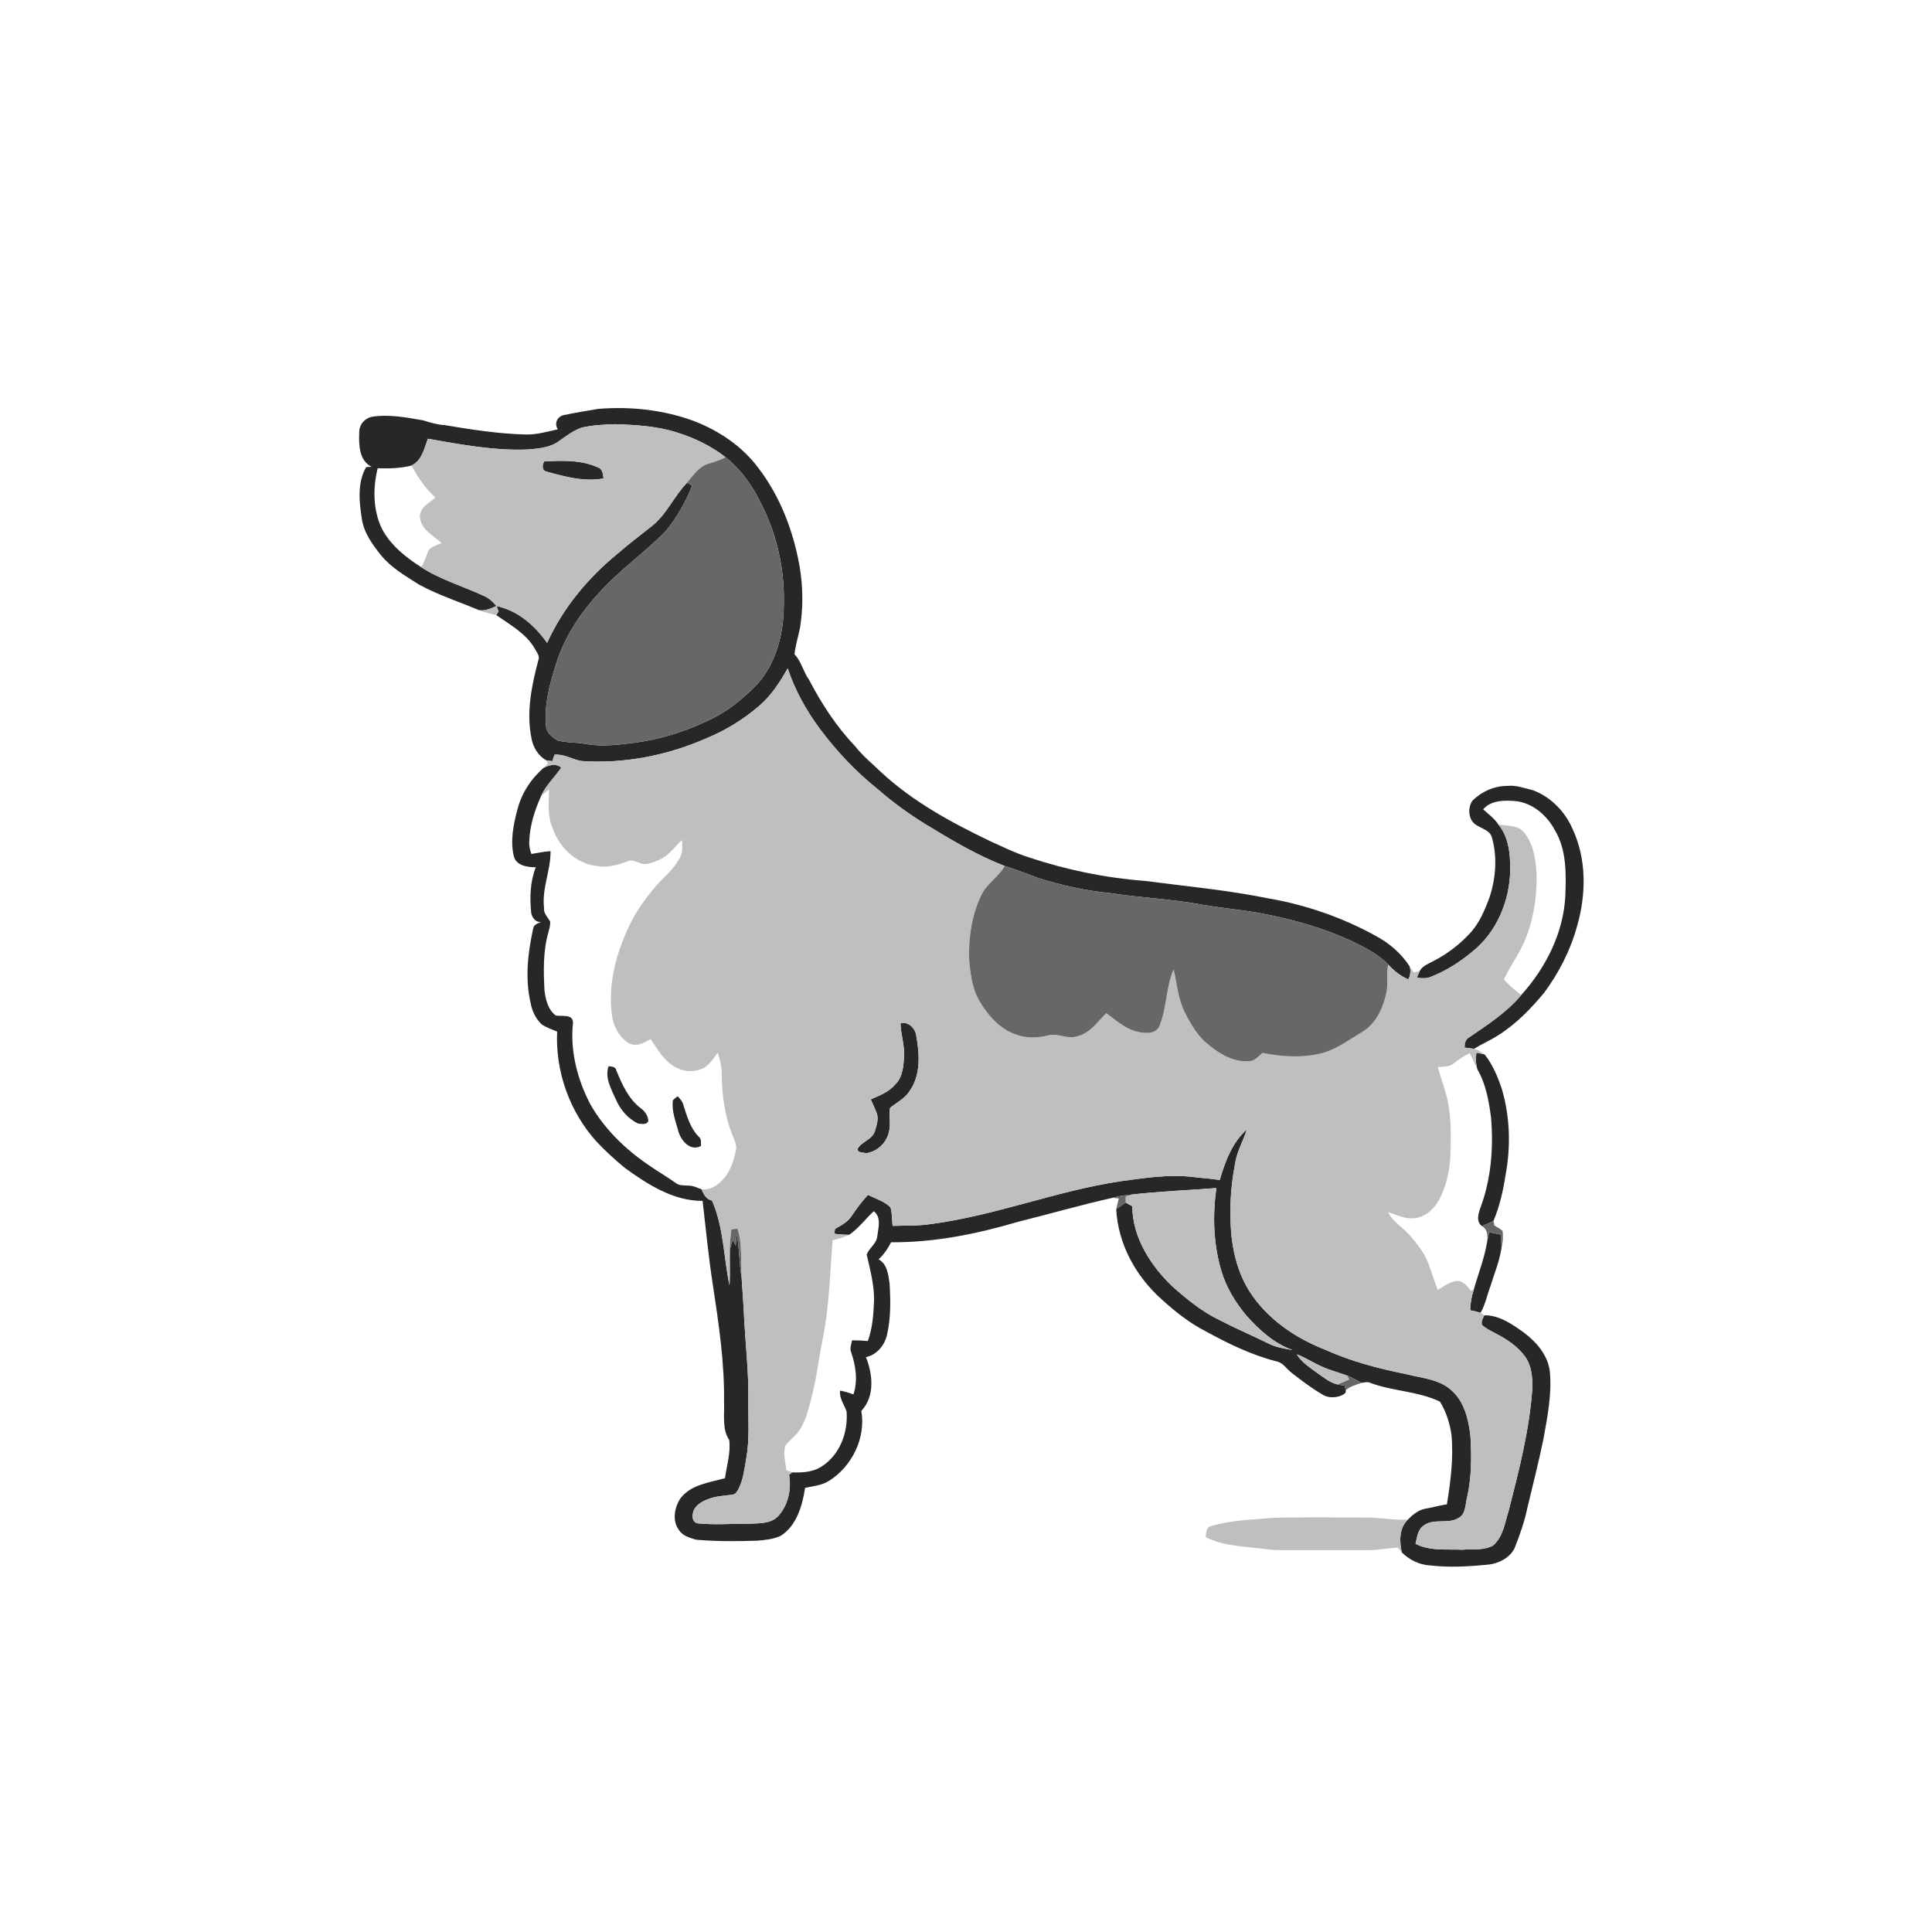 <ns0:svg xmlns:ns0="http://www.w3.org/2000/svg" width="1024pt" height="1024pt" viewBox="0 0 1024 1024" version="1.1">
<ns0:g id="#ffffffff">
<ns0:path fill="#ffffff" opacity="0" d=" M 0.00 0.00 L 1024.00 0.00 L 1024.00 1024.00 L 0.00 1024.00 L 0.00 0.00 M 298.74 220.02 C 295.26 220.80 293.66 224.59 295.69 227.54 C 290.18 228.74 284.69 230.38 279.00 230.30 C 264.54 229.98 250.17 227.75 235.92 225.35 C 231.92 225.11 228.10 224.03 224.32 222.80 C 215.49 221.28 206.44 219.50 197.47 220.84 C 193.45 221.55 190.38 224.90 190.41 229.05 C 190.17 235.50 190.20 244.12 196.95 247.39 C 196.23 247.43 194.79 247.52 194.07 247.57 C 189.31 255.81 190.37 265.92 191.78 274.94 C 192.84 282.32 197.30 288.49 201.84 294.16 C 207.27 300.88 214.89 305.26 222.08 309.83 C 232.23 315.39 243.31 318.91 253.94 323.42 C 256.88 324.55 259.93 325.37 263.01 326.00 C 270.35 331.14 278.70 335.67 283.37 343.64 C 284.18 345.31 285.67 346.92 285.61 348.85 C 281.92 362.68 278.74 377.32 281.75 391.60 C 282.62 396.24 285.33 400.56 289.45 402.96 C 289.75 403.56 290.05 404.16 290.36 404.77 C 289.62 405.50 288.89 406.23 288.16 406.97 C 281.42 412.76 276.32 420.63 274.17 429.31 C 272.11 437.22 270.37 445.70 272.33 453.80 C 273.56 458.83 279.62 459.70 284.00 459.66 C 280.94 467.33 280.76 475.66 281.53 483.78 C 281.99 486.36 283.89 488.95 286.79 488.67 C 285.08 489.39 282.78 490.05 282.58 492.25 C 279.75 505.08 278.23 518.56 281.21 531.51 C 281.95 535.78 283.93 539.90 287.07 542.92 C 289.57 544.66 292.52 545.58 295.30 546.77 C 294.30 567.90 301.92 589.24 316.06 604.95 C 320.72 609.94 325.79 614.54 331.04 618.91 C 343.17 627.73 356.85 636.56 372.40 636.50 C 374.11 651.33 375.52 666.21 377.82 680.97 C 380.94 701.51 384.04 722.17 383.76 743.01 C 384.09 749.77 382.55 757.29 386.52 763.30 C 387.32 770.10 385.21 776.80 384.23 783.48 C 376.07 785.77 366.52 786.78 360.86 793.88 C 357.44 798.73 356.11 806.07 359.93 811.08 C 361.93 814.09 365.68 815.11 368.96 816.07 C 379.74 817.03 390.60 816.96 401.41 816.59 C 405.64 816.22 410.05 815.83 413.92 813.96 C 422.33 808.45 425.26 797.98 426.72 788.59 C 430.91 787.68 435.37 787.32 439.12 785.07 C 451.46 777.47 459.06 762.18 456.51 747.80 C 463.76 740.23 462.64 728.32 458.95 719.31 C 464.75 718.11 468.89 713.03 470.15 707.43 C 472.21 698.53 472.04 689.29 471.49 680.23 C 470.83 675.62 470.26 669.93 465.66 667.49 C 468.45 664.92 470.59 661.78 472.29 658.43 C 495.13 658.59 517.68 654.05 539.50 647.61 C 556.28 643.46 572.87 638.59 589.76 634.85 C 590.56 634.94 592.17 635.11 592.97 635.20 C 592.51 637.08 592.06 638.95 591.63 640.84 C 592.52 659.22 601.95 676.37 615.51 688.50 C 622.71 695.10 630.48 701.24 639.21 705.70 C 651.03 712.15 663.22 718.15 676.33 721.49 C 679.95 722.09 681.77 725.43 684.46 727.51 C 689.73 731.62 695.04 735.70 700.83 739.07 C 703.64 740.92 707.43 740.96 710.53 739.81 C 711.67 739.33 713.82 738.47 713.22 736.89 C 715.60 734.73 718.74 733.99 721.68 732.93 C 723.17 732.74 724.74 732.23 726.20 732.91 C 738.17 737.46 751.56 737.28 763.17 742.89 C 766.48 748.16 768.40 754.30 769.31 760.44 C 770.44 772.80 768.87 785.18 766.88 797.36 C 763.00 797.83 759.27 799.08 755.41 799.64 C 751.73 800.36 748.73 802.82 746.18 805.44 C 738.42 805.83 730.75 804.14 722.99 804.35 C 707.00 804.24 691.00 804.10 675.01 804.46 C 663.90 805.51 652.53 805.60 641.78 808.90 C 639.18 809.57 639.40 812.63 639.02 814.72 C 649.14 819.84 660.70 819.59 671.67 821.17 C 676.75 821.81 681.88 821.57 687.00 821.59 C 699.67 821.61 712.35 821.58 725.02 821.61 C 730.34 821.68 735.56 820.46 740.88 820.29 C 741.57 821.12 742.27 821.95 742.98 822.80 C 746.95 826.72 752.31 829.43 757.95 829.70 C 768.26 830.93 778.69 830.26 789.00 829.27 C 794.48 828.58 800.05 825.79 802.68 820.74 C 805.54 813.64 808.06 806.37 809.62 798.87 C 812.48 786.71 815.65 774.62 818.11 762.38 C 820.22 750.72 822.56 738.86 821.45 726.95 C 820.28 716.83 812.30 709.16 804.20 703.83 C 799.00 700.31 793.20 697.00 786.71 697.14 C 786.07 696.65 785.41 696.20 784.73 695.80 C 787.27 691.45 788.17 686.43 789.95 681.76 C 792.03 674.92 794.88 668.25 795.86 661.11 C 796.63 658.30 796.76 655.34 796.40 652.46 C 795.17 651.20 793.54 650.45 792.06 649.57 C 791.94 648.95 791.70 647.70 791.58 647.07 C 794.82 639.43 796.69 631.18 797.94 622.97 C 800.81 607.81 800.37 591.96 795.99 577.13 C 793.81 570.66 791.16 564.28 786.89 558.89 C 785.21 557.56 783.36 556.36 781.26 555.89 C 785.32 553.36 789.75 551.48 793.79 548.90 C 803.29 542.98 811.19 534.88 818.31 526.33 C 826.27 515.65 832.42 503.55 835.94 490.69 C 840.72 474.04 840.97 455.45 833.57 439.52 C 829.59 430.23 822.00 422.39 812.48 418.84 C 808.02 417.82 803.63 415.99 798.98 416.55 C 791.98 416.51 785.27 419.54 780.36 424.44 C 778.33 427.51 778.17 431.73 780.06 434.92 C 782.66 439.20 789.73 438.88 790.87 444.31 C 793.63 454.51 792.79 465.48 789.52 475.46 C 786.97 482.39 784.06 489.46 778.89 494.89 C 773.36 500.81 766.81 505.79 759.59 509.47 C 757.04 510.86 753.98 511.88 752.52 514.60 C 751.45 514.87 750.39 515.15 749.34 515.44 C 748.60 514.37 747.88 513.30 747.16 512.23 C 742.83 505.46 736.60 500.13 729.61 496.27 C 711.76 486.38 692.21 479.58 672.11 476.13 C 650.49 471.74 628.52 469.74 606.68 466.88 C 585.90 465.31 565.32 461.07 545.55 454.50 C 538.28 452.22 531.44 448.83 524.52 445.70 C 503.99 435.83 483.64 424.77 466.87 409.14 C 462.28 404.71 457.28 400.69 453.35 395.63 C 443.35 385.20 435.44 372.98 428.76 360.22 C 425.73 355.99 424.77 350.58 421.11 346.80 C 421.56 342.10 423.05 337.60 423.98 332.99 C 425.76 322.16 425.63 311.05 423.82 300.24 C 420.51 281.55 413.57 263.21 401.97 248.06 C 393.40 236.51 381.05 228.27 367.75 223.13 C 351.59 217.19 334.11 215.32 317.00 216.73 C 310.91 217.81 304.78 218.72 298.74 220.02 Z" />
<ns0:path fill="#ffffff" opacity="0" d=" M 200.18 248.19 C 206.17 248.39 212.26 248.24 218.10 246.75 C 221.47 253.02 225.48 258.94 230.81 263.72 C 227.55 266.53 222.39 268.96 222.59 273.96 C 222.94 280.64 229.70 283.80 234.07 287.80 C 231.79 288.89 229.12 289.53 227.33 291.40 C 225.87 294.42 225.13 297.78 223.22 300.60 C 215.11 295.43 207.20 289.14 202.57 280.53 C 197.64 270.56 197.56 258.82 200.18 248.19 Z" />
<ns0:path fill="#ffffff" opacity="0" d=" M 286.81 421.86 C 288.17 420.67 289.59 419.54 291.00 418.40 C 290.88 425.28 290.04 432.46 292.91 438.95 C 296.42 449.37 305.77 458.15 317.00 459.07 C 322.34 459.93 327.59 458.39 332.53 456.52 C 336.04 454.89 339.20 458.53 342.74 457.90 C 345.39 457.49 347.93 456.49 350.31 455.28 C 354.91 452.99 357.81 448.57 361.51 445.19 C 361.55 448.08 362.00 451.15 360.72 453.87 C 357.82 460.21 352.14 464.52 347.63 469.63 C 342.21 476.09 337.15 482.94 333.57 490.61 C 326.59 505.12 322.23 521.47 324.29 537.64 C 324.90 543.66 328.05 549.59 333.22 552.87 C 337.13 555.08 341.44 552.81 344.84 550.73 C 348.06 555.26 350.70 560.41 355.24 563.81 C 359.52 567.33 365.48 568.73 370.79 566.90 C 375.34 565.73 377.82 561.44 380.40 557.90 C 381.43 561.20 382.43 564.56 382.49 568.05 C 382.59 579.98 384.03 592.17 388.87 603.17 C 389.74 605.31 390.61 607.63 389.99 609.96 C 389.00 614.51 387.60 619.11 384.94 622.99 C 381.93 627.15 377.30 630.96 371.84 630.37 C 369.62 629.53 367.41 628.43 364.98 628.41 C 362.61 628.19 359.97 628.58 358.02 626.92 C 353.34 623.56 348.34 620.71 343.63 617.41 C 331.25 609.00 320.27 598.25 312.82 585.19 C 305.98 571.96 302.07 556.92 303.71 541.98 C 303.55 537.19 297.71 538.91 294.56 538.23 C 290.48 535.25 289.19 529.76 288.59 524.99 C 288.06 514.62 287.78 503.99 290.72 493.92 C 291.19 492.11 291.77 490.26 291.57 488.38 C 290.25 486.05 287.96 484.04 288.34 481.10 C 287.17 470.85 291.91 461.26 291.81 451.11 C 288.38 451.40 285.00 452.01 281.63 452.63 C 280.92 450.49 280.35 448.27 280.52 446.00 C 280.76 437.60 283.41 429.47 286.81 421.86 M 322.58 565.08 C 320.45 571.11 323.87 577.10 326.31 582.48 C 328.63 588.02 332.81 592.97 338.29 595.53 C 340.08 595.70 343.03 596.32 343.63 593.98 C 343.40 591.26 341.77 588.94 339.60 587.39 C 333.06 582.41 329.67 574.64 326.63 567.26 C 326.28 565.26 324.12 565.37 322.58 565.08 M 356.69 583.06 C 355.79 588.73 358.17 594.33 359.58 599.75 C 361.06 604.68 365.93 610.43 371.55 607.37 C 371.41 605.74 371.92 603.74 370.44 602.58 C 365.92 598.04 364.13 591.74 362.25 585.81 C 361.78 583.88 360.50 582.36 359.12 581.02 C 358.51 581.53 357.29 582.55 356.69 583.06 Z" />
<ns0:path fill="#ffffff" opacity="0" d=" M 786.11 428.99 C 790.22 424.11 797.17 424.15 803.00 424.55 C 812.18 425.47 819.80 431.97 824.04 439.90 C 830.37 450.32 830.08 463.00 829.66 474.76 C 828.69 494.47 819.33 512.91 806.28 527.39 C 802.94 524.94 799.86 522.16 797.05 519.12 C 799.28 514.45 802.04 510.08 804.65 505.63 C 811.67 493.36 814.49 479.05 814.43 465.02 C 814.23 456.76 813.11 447.86 807.81 441.19 C 804.53 437.19 798.80 437.80 794.19 437.02 C 792.06 433.80 788.93 431.52 786.11 428.99 Z" />
<ns0:path fill="#ffffff" opacity="0" d=" M 770.62 563.57 C 773.22 561.52 775.93 559.60 778.97 558.24 C 780.41 561.04 781.73 563.89 783.04 566.77 C 787.56 574.53 789.11 583.50 790.28 592.29 C 791.64 608.26 790.36 624.65 784.79 639.77 C 783.63 643.01 782.16 647.30 785.42 649.85 C 788.86 651.78 788.55 655.77 788.04 659.17 C 786.58 667.47 783.44 675.32 781.17 683.41 C 780.65 683.64 780.13 683.89 779.63 684.14 C 777.64 681.77 775.51 678.70 772.01 678.92 C 768.25 679.36 765.18 681.83 762.03 683.70 C 760.23 679.17 758.87 674.49 757.19 669.93 C 755.14 664.42 751.51 659.70 747.73 655.27 C 743.96 650.72 738.32 647.89 735.67 642.41 C 740.19 643.92 744.73 646.20 749.63 645.68 C 755.44 645.15 760.13 640.76 762.82 635.82 C 766.81 628.22 768.62 619.60 768.77 611.04 C 768.96 602.21 769.26 593.27 767.51 584.56 C 766.31 578.07 763.80 571.94 762.05 565.61 C 764.94 565.26 768.25 565.61 770.62 563.57 Z" />
<ns0:path fill="#ffffff" opacity="0" d=" M 450.12 654.47 C 455.10 650.99 458.70 646.05 463.13 641.98 C 467.23 645.11 465.55 650.80 464.98 655.14 C 464.71 659.22 460.58 661.37 459.38 665.03 C 461.19 672.91 463.31 680.84 463.28 688.99 C 462.97 696.34 462.53 703.78 459.99 710.76 C 457.19 710.53 454.39 710.39 451.59 710.40 C 451.25 712.50 450.25 714.69 451.14 716.80 C 453.62 723.89 454.74 731.78 452.35 739.06 C 450.03 738.23 447.68 737.48 445.26 737.05 C 444.78 741.18 447.45 744.42 448.70 748.09 C 449.56 758.94 445.29 770.79 435.94 776.96 C 431.32 780.21 425.44 780.65 419.96 780.37 C 418.90 780.01 417.84 779.65 416.80 779.28 C 416.32 775.01 414.99 770.57 416.19 766.33 C 418.60 763.07 422.14 760.78 424.25 757.27 C 427.55 751.88 428.83 745.59 430.41 739.56 C 432.87 730.10 433.88 720.37 435.83 710.81 C 439.51 693.24 439.87 675.23 441.29 657.40 C 444.28 656.59 447.31 655.80 450.12 654.47 Z" />
</ns0:g>
<ns0:g id="#272727ff">
<ns0:path fill="#272727" opacity="1.00" d=" M 298.74 220.02 C 304.78 218.72 310.91 217.81 317.00 216.73 C 334.11 215.32 351.59 217.19 367.75 223.13 C 381.05 228.27 393.40 236.51 401.97 248.06 C 413.57 263.21 420.51 281.55 423.82 300.24 C 425.63 311.05 425.76 322.16 423.98 332.99 C 423.05 337.60 421.56 342.10 421.11 346.80 C 424.77 350.58 425.73 355.99 428.76 360.22 C 435.44 372.98 443.35 385.20 453.35 395.63 C 457.28 400.69 462.28 404.71 466.87 409.14 C 483.64 424.77 503.99 435.83 524.52 445.70 C 531.44 448.83 538.28 452.22 545.55 454.50 C 565.32 461.07 585.90 465.31 606.68 466.88 C 628.52 469.74 650.49 471.74 672.11 476.13 C 692.21 479.58 711.76 486.38 729.61 496.27 C 736.60 500.13 742.83 505.46 747.16 512.23 C 747.82 514.55 747.58 516.96 746.45 519.09 C 742.29 517.36 738.78 514.51 735.77 511.21 C 731.77 507.03 726.74 504.06 721.67 501.38 C 704.59 492.59 685.93 487.33 667.11 483.85 C 656.97 482.06 646.70 481.22 636.57 479.41 C 620.71 476.46 604.54 475.86 588.61 473.39 C 575.65 472.16 562.90 469.33 550.50 465.43 C 544.53 463.20 538.60 460.89 532.51 459.01 C 517.86 453.33 504.32 445.22 490.92 437.10 C 481.97 431.57 473.39 425.43 465.48 418.50 C 453.82 409.21 443.49 398.29 434.59 386.36 C 427.32 376.59 421.35 365.81 417.49 354.24 C 413.36 361.55 408.71 368.77 402.25 374.25 C 393.91 381.38 384.44 387.22 374.28 391.37 C 353.57 400.45 330.69 404.95 308.09 403.35 C 303.27 402.52 298.99 399.53 293.91 400.01 C 293.52 401.15 293.13 402.28 292.73 403.43 C 291.63 403.29 290.54 403.13 289.45 402.96 C 285.33 400.56 282.62 396.24 281.75 391.60 C 278.74 377.32 281.92 362.68 285.61 348.85 C 285.67 346.92 284.18 345.31 283.37 343.64 C 278.70 335.67 270.35 331.14 263.01 326.00 C 263.42 325.36 263.83 324.72 264.25 324.09 C 263.91 323.14 263.58 322.20 263.27 321.25 C 274.53 323.64 283.52 331.57 289.99 340.76 C 298.28 322.42 311.40 306.58 326.87 293.84 C 332.74 288.67 339.03 284.02 345.12 279.13 C 353.27 272.91 357.12 263.01 364.21 255.80 C 365.09 256.32 365.97 256.85 366.86 257.39 C 363.54 265.91 358.90 274.02 353.15 281.14 C 341.74 293.10 327.81 302.44 316.90 314.92 C 306.94 325.76 298.80 338.47 294.50 352.62 C 291.13 363.32 288.19 374.50 289.53 385.81 C 290.27 388.79 292.94 390.98 295.53 392.41 C 300.45 393.79 305.68 393.36 310.70 394.34 C 319.35 395.92 328.14 394.66 336.77 393.60 C 351.51 391.61 365.83 386.89 379.03 380.06 C 386.66 376.07 393.32 370.47 399.50 364.52 C 411.25 353.07 415.50 335.96 415.44 320.00 C 415.88 302.33 412.06 284.57 404.31 268.68 C 399.65 258.67 393.22 249.24 384.53 242.32 C 376.87 236.35 368.03 232.09 358.78 229.23 C 348.21 225.83 337.03 225.20 326.00 224.83 C 320.09 225.01 314.10 225.33 308.31 226.63 C 303.76 228.22 299.91 231.25 296.01 233.99 C 291.10 237.47 284.84 237.81 279.05 238.27 C 261.45 238.88 244.03 235.55 226.77 232.55 C 224.83 237.74 223.63 244.09 218.10 246.75 C 212.26 248.24 206.17 248.39 200.18 248.19 C 197.56 258.82 197.64 270.56 202.57 280.53 C 207.20 289.14 215.11 295.43 223.22 300.60 C 233.48 307.25 245.31 310.67 256.32 315.78 C 259.06 316.91 261.24 318.95 263.11 321.21 C 260.22 322.50 257.19 323.88 253.94 323.42 C 243.31 318.91 232.23 315.39 222.08 309.83 C 214.89 305.26 207.27 300.88 201.84 294.16 C 197.30 288.49 192.84 282.32 191.78 274.94 C 190.37 265.92 189.31 255.81 194.07 247.57 C 194.79 247.52 196.23 247.43 196.95 247.39 C 190.20 244.12 190.17 235.50 190.41 229.05 C 190.38 224.90 193.45 221.55 197.47 220.84 C 206.44 219.50 215.49 221.28 224.32 222.80 C 228.10 224.03 231.92 225.11 235.92 225.35 C 250.17 227.75 264.54 229.98 279.00 230.30 C 284.69 230.38 290.18 228.74 295.69 227.54 C 293.66 224.59 295.26 220.80 298.74 220.02 Z" />
<ns0:path fill="#272727" opacity="1.00" d=" M 288.45 244.57 C 298.04 244.07 308.26 243.67 317.16 247.85 C 319.56 248.70 319.52 251.48 319.89 253.57 C 309.77 255.50 299.47 252.66 289.74 249.98 C 287.04 249.37 287.31 246.44 288.45 244.57 Z" />
<ns0:path fill="#272727" opacity="1.00" d=" M 288.16 406.97 C 291.11 405.49 294.69 404.45 297.51 406.82 C 294.07 411.93 289.33 416.15 286.81 421.86 C 283.41 429.47 280.76 437.60 280.52 446.00 C 280.35 448.27 280.92 450.49 281.63 452.63 C 285.00 452.01 288.38 451.40 291.81 451.11 C 291.91 461.26 287.17 470.85 288.34 481.10 C 287.96 484.04 290.25 486.05 291.57 488.38 C 291.77 490.26 291.19 492.11 290.72 493.92 C 287.78 503.99 288.06 514.62 288.59 524.99 C 289.19 529.76 290.48 535.25 294.56 538.23 C 297.71 538.91 303.55 537.19 303.71 541.98 C 302.07 556.92 305.98 571.96 312.82 585.19 C 320.27 598.25 331.25 609.00 343.63 617.41 C 348.34 620.71 353.34 623.56 358.02 626.92 C 359.97 628.58 362.61 628.19 364.98 628.41 C 367.41 628.43 369.62 629.53 371.84 630.37 C 372.97 632.95 374.24 635.78 377.36 636.28 C 383.61 650.48 383.51 666.27 386.65 681.24 C 387.04 674.90 386.65 668.56 386.82 662.23 C 387.29 660.53 387.83 658.86 388.36 657.19 C 388.89 658.18 389.43 659.19 389.98 660.20 C 390.11 658.24 390.28 656.30 390.50 654.37 C 391.99 661.92 391.75 669.68 393.08 677.27 C 393.55 684.86 394.17 692.43 394.47 700.03 C 395.29 714.02 396.85 727.97 396.64 742.00 C 396.51 752.39 397.38 762.89 395.51 773.18 C 394.54 778.59 394.01 784.24 391.42 789.19 C 390.73 790.41 389.96 791.97 388.38 792.13 C 383.84 792.88 379.10 792.91 374.81 794.76 C 371.45 796.08 367.77 798.33 367.24 802.24 C 366.59 804.55 367.65 807.45 370.39 807.45 C 379.15 808.28 387.97 807.55 396.76 807.62 C 402.12 807.33 408.49 807.80 412.50 803.52 C 417.79 797.67 419.55 789.31 418.24 781.64 C 418.67 781.32 419.53 780.69 419.96 780.37 C 425.44 780.65 431.32 780.21 435.94 776.96 C 445.29 770.79 449.56 758.94 448.70 748.09 C 447.45 744.42 444.78 741.18 445.26 737.05 C 447.68 737.48 450.03 738.23 452.35 739.06 C 454.74 731.78 453.62 723.89 451.14 716.80 C 450.25 714.69 451.25 712.50 451.59 710.40 C 454.39 710.39 457.19 710.53 459.99 710.76 C 462.53 703.78 462.97 696.34 463.28 688.99 C 463.31 680.84 461.19 672.91 459.38 665.03 C 460.58 661.37 464.71 659.22 464.98 655.14 C 465.55 650.80 467.23 645.11 463.13 641.98 C 458.70 646.05 455.10 650.99 450.12 654.47 C 447.49 654.46 444.86 654.31 442.27 653.90 C 442.33 653.28 442.47 652.03 442.53 651.41 C 445.76 649.49 449.33 647.73 451.42 644.45 C 454.01 640.52 456.85 636.77 460.05 633.32 C 464.09 635.34 468.69 636.68 471.97 639.90 C 472.93 643.08 472.71 646.46 473.09 649.74 C 479.87 649.52 486.70 649.81 493.42 648.76 C 527.61 644.28 559.91 631.16 593.98 626.07 C 606.66 624.33 619.53 622.31 632.35 623.82 C 637.05 624.43 641.79 624.63 646.47 625.46 C 649.33 615.73 653.06 605.56 660.83 598.65 C 659.11 604.40 655.93 609.64 654.83 615.58 C 653.20 624.29 652.04 633.11 652.22 641.99 C 651.89 656.51 654.30 671.53 662.01 684.07 C 671.35 698.92 686.46 709.20 702.60 715.46 C 716.28 721.68 730.89 725.38 745.57 728.38 C 753.64 730.43 762.73 730.98 769.22 736.81 C 776.18 742.91 778.39 752.43 779.37 761.26 C 780.00 772.05 779.99 782.98 777.60 793.58 C 776.59 797.41 776.98 802.75 772.76 804.71 C 767.16 807.95 759.93 804.58 754.62 808.56 C 751.39 810.68 751.13 814.84 750.24 818.24 C 757.83 822.20 766.74 821.02 775.00 821.38 C 780.38 820.93 786.35 821.88 791.25 819.21 C 796.76 814.63 797.63 806.93 799.69 800.48 C 805.11 779.28 810.66 757.92 812.15 736.01 C 812.32 730.12 811.80 723.72 808.19 718.82 C 804.28 713.62 798.77 709.87 793.05 706.93 C 790.46 705.52 787.73 704.29 785.54 702.31 C 784.80 700.48 786.04 698.75 786.71 697.14 C 793.20 697.00 799.00 700.31 804.20 703.83 C 812.30 709.16 820.28 716.83 821.45 726.95 C 822.56 738.86 820.22 750.72 818.11 762.38 C 815.65 774.62 812.48 786.71 809.62 798.87 C 808.06 806.37 805.54 813.64 802.68 820.74 C 800.05 825.79 794.48 828.58 789.00 829.27 C 778.69 830.26 768.26 830.93 757.95 829.70 C 752.31 829.43 746.95 826.72 742.98 822.80 C 741.65 816.99 741.55 809.87 746.18 805.44 C 748.73 802.82 751.73 800.36 755.41 799.64 C 759.27 799.08 763.00 797.83 766.88 797.36 C 768.87 785.18 770.44 772.80 769.31 760.44 C 768.40 754.30 766.48 748.16 763.17 742.89 C 751.56 737.28 738.17 737.46 726.20 732.91 C 724.74 732.23 723.17 732.74 721.68 732.93 C 719.18 731.58 716.68 730.23 714.07 729.13 C 709.64 727.44 704.99 726.32 700.67 724.34 C 696.12 722.36 691.97 719.56 687.31 717.80 C 689.93 722.12 694.28 724.80 698.23 727.75 C 701.60 730.04 704.86 732.88 708.95 733.78 C 710.21 734.02 711.48 734.25 712.76 734.48 C 712.87 735.08 713.11 736.29 713.22 736.89 C 713.82 738.47 711.67 739.33 710.53 739.81 C 707.43 740.96 703.64 740.92 700.83 739.07 C 695.04 735.70 689.73 731.62 684.46 727.51 C 681.77 725.43 679.95 722.09 676.33 721.49 C 663.22 718.15 651.03 712.15 639.21 705.70 C 630.48 701.24 622.71 695.10 615.51 688.50 C 601.95 676.37 592.52 659.22 591.63 640.84 C 593.29 639.67 594.95 638.51 596.63 637.36 C 597.79 638.03 598.96 638.70 600.13 639.38 C 600.28 655.84 609.74 670.65 621.27 681.73 C 629.16 688.70 637.41 695.51 647.03 699.98 C 655.43 704.35 664.15 708.07 672.65 712.24 C 676.58 714.21 680.96 714.80 685.23 715.61 C 675.38 712.15 667.51 704.99 660.66 697.35 C 654.83 690.34 649.91 682.40 647.35 673.61 C 643.08 659.42 642.66 644.30 644.68 629.70 C 629.81 630.86 614.89 631.41 600.06 633.10 C 596.59 633.45 593.12 633.90 589.76 634.85 C 572.87 638.59 556.28 643.46 539.50 647.61 C 517.68 654.05 495.13 658.59 472.29 658.43 C 470.59 661.78 468.45 664.92 465.66 667.49 C 470.26 669.93 470.83 675.62 471.49 680.23 C 472.04 689.29 472.21 698.53 470.15 707.43 C 468.89 713.03 464.75 718.11 458.95 719.31 C 462.64 728.32 463.76 740.23 456.51 747.80 C 459.06 762.18 451.46 777.47 439.12 785.07 C 435.37 787.32 430.91 787.68 426.72 788.59 C 425.26 797.98 422.33 808.45 413.92 813.96 C 410.05 815.83 405.64 816.22 401.41 816.59 C 390.60 816.96 379.74 817.03 368.96 816.07 C 365.68 815.11 361.93 814.09 359.93 811.08 C 356.11 806.07 357.44 798.73 360.86 793.88 C 366.52 786.78 376.07 785.77 384.23 783.48 C 385.21 776.80 387.32 770.10 386.52 763.30 C 382.55 757.29 384.09 749.77 383.76 743.01 C 384.04 722.17 380.94 701.51 377.82 680.97 C 375.52 666.21 374.11 651.33 372.40 636.50 C 356.85 636.56 343.17 627.73 331.04 618.91 C 325.79 614.54 320.72 609.94 316.06 604.95 C 301.92 589.24 294.30 567.90 295.30 546.77 C 292.52 545.58 289.57 544.66 287.07 542.92 C 283.93 539.90 281.95 535.78 281.21 531.51 C 278.23 518.56 279.75 505.08 282.58 492.25 C 282.78 490.05 285.08 489.39 286.79 488.67 C 283.89 488.95 281.99 486.36 281.53 483.78 C 280.76 475.66 280.94 467.33 284.00 459.66 C 279.62 459.70 273.56 458.83 272.33 453.80 C 270.37 445.70 272.11 437.22 274.17 429.31 C 276.32 420.63 281.42 412.76 288.16 406.97 Z" />
<ns0:path fill="#272727" opacity="1.00" d=" M 780.36 424.44 C 785.27 419.54 791.98 416.51 798.98 416.55 C 803.63 415.99 808.02 417.82 812.48 418.84 C 822.00 422.39 829.59 430.23 833.57 439.52 C 840.97 455.45 840.72 474.04 835.94 490.69 C 832.42 503.55 826.27 515.65 818.31 526.33 C 811.19 534.88 803.29 542.98 793.79 548.90 C 789.75 551.48 785.32 553.36 781.26 555.89 C 779.59 555.63 777.91 555.44 776.25 555.24 C 776.27 553.09 776.64 550.85 778.75 549.76 C 788.50 543.09 798.66 536.58 806.28 527.39 C 819.33 512.91 828.69 494.47 829.66 474.76 C 830.08 463.00 830.37 450.32 824.04 439.90 C 819.80 431.97 812.18 425.47 803.00 424.55 C 797.17 424.15 790.22 424.11 786.11 428.99 C 788.93 431.52 792.06 433.80 794.19 437.02 C 799.69 443.68 800.51 452.72 800.45 461.02 C 800.25 477.37 793.32 494.06 780.39 504.38 C 773.86 509.85 766.58 514.49 758.65 517.64 C 756.23 518.73 753.54 518.56 750.98 518.21 C 751.46 516.99 751.96 515.78 752.52 514.60 C 753.98 511.88 757.04 510.86 759.59 509.47 C 766.81 505.79 773.36 500.81 778.89 494.89 C 784.06 489.46 786.97 482.39 789.52 475.46 C 792.79 465.48 793.63 454.51 790.87 444.31 C 789.73 438.88 782.66 439.20 780.06 434.92 C 778.17 431.73 778.33 427.51 780.36 424.44 Z" />
<ns0:path fill="#272727" opacity="1.00" d=" M 477.30 542.24 C 481.78 541.42 485.39 545.26 485.73 549.52 C 487.42 559.04 488.03 569.97 482.12 578.24 C 479.63 582.21 475.33 584.32 471.78 587.15 C 470.99 591.21 472.24 595.49 471.25 599.58 C 470.09 605.53 465.03 610.48 458.97 611.23 C 457.47 610.75 454.51 611.11 454.49 608.98 C 456.65 604.95 462.34 604.11 463.72 599.49 C 464.65 596.29 465.96 592.71 464.46 589.48 C 463.58 587.17 462.50 584.94 461.50 582.69 C 466.24 580.65 471.26 578.70 474.66 574.60 C 478.45 570.76 478.85 565.09 479.18 560.01 C 479.56 553.99 477.34 548.23 477.30 542.24 Z" />
<ns0:path fill="#272727" opacity="1.00" d=" M 782.54 557.90 C 783.98 558.22 785.43 558.55 786.89 558.89 C 791.16 564.28 793.81 570.66 795.99 577.13 C 800.37 591.96 800.81 607.81 797.94 622.97 C 796.69 631.18 794.82 639.43 791.58 647.07 C 789.60 648.15 787.51 649.01 785.42 649.85 C 782.16 647.30 783.63 643.01 784.79 639.77 C 790.36 624.65 791.64 608.26 790.28 592.29 C 789.11 583.50 787.56 574.53 783.04 566.77 C 782.17 563.89 782.08 560.85 782.54 557.90 Z" />
<ns0:path fill="#272727" opacity="1.00" d=" M 322.58 565.08 C 324.12 565.37 326.28 565.26 326.63 567.26 C 329.67 574.64 333.06 582.41 339.60 587.39 C 341.77 588.94 343.40 591.26 343.63 593.98 C 343.03 596.32 340.08 595.70 338.29 595.53 C 332.81 592.97 328.63 588.02 326.31 582.48 C 323.87 577.10 320.45 571.11 322.58 565.08 Z" />
<ns0:path fill="#272727" opacity="1.00" d=" M 356.69 583.06 C 357.29 582.55 358.51 581.53 359.12 581.02 C 360.50 582.36 361.78 583.88 362.25 585.81 C 364.13 591.74 365.92 598.04 370.44 602.58 C 371.92 603.74 371.41 605.74 371.55 607.37 C 365.93 610.43 361.06 604.68 359.58 599.75 C 358.17 594.33 355.79 588.73 356.69 583.06 Z" />
<ns0:path fill="#272727" opacity="1.00" d=" M 789.27 653.08 C 791.31 653.51 793.37 653.94 795.43 654.37 C 795.59 656.61 795.77 658.86 795.86 661.11 C 794.88 668.25 792.03 674.92 789.95 681.76 C 788.17 686.43 787.27 691.45 784.73 695.80 C 782.93 695.24 781.09 694.82 779.25 694.46 C 779.28 690.69 780.01 686.98 781.17 683.41 C 783.44 675.32 786.58 667.47 788.04 659.17 C 788.45 657.13 788.85 655.10 789.27 653.08 Z" />
</ns0:g>
<ns0:g id="#bfbfbfff">
<ns0:path fill="#bfbfbf" opacity="1.00" d=" M 308.31 226.63 C 314.10 225.33 320.09 225.01 326.00 224.83 C 337.03 225.20 348.21 225.83 358.78 229.23 C 368.03 232.09 376.87 236.35 384.53 242.32 C 381.54 244.12 378.11 244.85 374.85 245.96 C 370.13 247.69 367.28 252.09 364.21 255.80 C 357.12 263.01 353.27 272.91 345.12 279.13 C 339.03 284.02 332.74 288.67 326.87 293.84 C 311.40 306.58 298.28 322.42 289.99 340.76 C 283.52 331.57 274.53 323.64 263.27 321.25 C 263.58 322.20 263.91 323.14 264.25 324.09 C 263.83 324.72 263.42 325.36 263.01 326.00 C 259.93 325.37 256.88 324.55 253.94 323.42 C 257.19 323.88 260.22 322.50 263.11 321.21 C 261.24 318.95 259.06 316.91 256.32 315.78 C 245.31 310.67 233.48 307.25 223.22 300.60 C 225.13 297.78 225.87 294.42 227.33 291.40 C 229.12 289.53 231.79 288.89 234.07 287.80 C 229.70 283.80 222.94 280.64 222.59 273.96 C 222.39 268.96 227.55 266.53 230.81 263.72 C 225.48 258.94 221.47 253.02 218.10 246.75 C 223.63 244.09 224.83 237.74 226.77 232.55 C 244.03 235.55 261.45 238.88 279.05 238.27 C 284.84 237.81 291.10 237.47 296.01 233.99 C 299.91 231.25 303.76 228.22 308.31 226.63 M 288.45 244.57 C 287.31 246.44 287.04 249.37 289.74 249.98 C 299.47 252.66 309.77 255.50 319.89 253.57 C 319.52 251.48 319.56 248.70 317.16 247.85 C 308.26 243.67 298.04 244.07 288.45 244.57 Z" />
<ns0:path fill="#bfbfbf" opacity="1.00" d=" M 402.25 374.25 C 408.71 368.77 413.36 361.55 417.49 354.24 C 421.35 365.81 427.32 376.59 434.59 386.36 C 443.49 398.29 453.82 409.21 465.48 418.50 C 473.39 425.43 481.97 431.57 490.92 437.10 C 504.32 445.22 517.86 453.33 532.51 459.01 C 529.15 465.01 522.64 468.53 519.89 474.93 C 514.92 485.51 513.22 497.41 513.69 509.02 C 514.28 516.03 515.28 523.25 518.54 529.59 C 523.13 537.65 529.58 545.31 538.64 548.38 C 544.15 550.44 550.22 550.13 555.85 548.73 C 560.68 547.57 565.43 550.70 570.29 549.43 C 577.34 548.05 581.62 541.81 586.29 536.97 C 591.79 541.00 597.10 545.91 604.08 547.10 C 607.75 547.88 613.06 547.79 614.62 543.62 C 618.48 534.06 617.92 523.29 622.04 513.81 C 623.81 521.30 624.37 529.19 627.78 536.20 C 631.09 542.83 634.92 549.52 640.94 554.06 C 646.87 558.93 654.12 563.08 662.07 562.47 C 665.07 562.40 667.04 559.82 669.16 558.07 C 679.67 560.19 690.71 560.84 701.16 558.08 C 708.79 555.84 715.24 550.97 722.00 546.96 C 729.15 542.64 732.95 534.63 734.69 526.73 C 735.97 521.64 734.58 516.33 735.77 511.21 C 738.78 514.51 742.29 517.36 746.45 519.09 C 747.58 516.96 747.82 514.55 747.16 512.23 C 747.88 513.30 748.60 514.37 749.34 515.44 C 750.39 515.15 751.45 514.87 752.52 514.60 C 751.96 515.78 751.46 516.99 750.98 518.21 C 753.54 518.56 756.23 518.73 758.65 517.64 C 766.58 514.49 773.86 509.85 780.39 504.38 C 793.32 494.06 800.25 477.37 800.45 461.02 C 800.51 452.72 799.69 443.68 794.19 437.02 C 798.80 437.80 804.53 437.19 807.81 441.19 C 813.11 447.86 814.23 456.76 814.43 465.02 C 814.49 479.05 811.67 493.36 804.65 505.63 C 802.04 510.08 799.28 514.45 797.05 519.12 C 799.86 522.16 802.94 524.94 806.28 527.39 C 798.66 536.58 788.50 543.09 778.75 549.76 C 776.64 550.85 776.27 553.09 776.25 555.24 C 777.91 555.44 779.59 555.63 781.26 555.89 C 783.36 556.36 785.21 557.56 786.89 558.89 C 785.43 558.55 783.98 558.22 782.54 557.90 C 782.08 560.85 782.17 563.89 783.04 566.77 C 781.73 563.89 780.41 561.04 778.97 558.24 C 775.93 559.60 773.22 561.52 770.62 563.57 C 768.25 565.61 764.94 565.26 762.05 565.61 C 763.80 571.94 766.31 578.07 767.51 584.56 C 769.26 593.27 768.96 602.21 768.77 611.04 C 768.62 619.60 766.81 628.22 762.82 635.82 C 760.13 640.76 755.44 645.15 749.63 645.68 C 744.73 646.20 740.19 643.92 735.67 642.41 C 738.32 647.89 743.96 650.72 747.73 655.27 C 751.51 659.70 755.14 664.42 757.19 669.93 C 758.87 674.49 760.23 679.17 762.03 683.70 C 765.18 681.83 768.25 679.36 772.01 678.92 C 775.51 678.70 777.64 681.77 779.63 684.14 C 780.13 683.89 780.65 683.64 781.17 683.41 C 780.01 686.98 779.28 690.69 779.25 694.46 C 781.09 694.82 782.93 695.24 784.73 695.80 C 785.41 696.20 786.07 696.65 786.71 697.14 C 786.04 698.75 784.80 700.48 785.54 702.31 C 787.73 704.29 790.46 705.52 793.05 706.93 C 798.77 709.87 804.28 713.62 808.19 718.82 C 811.80 723.72 812.32 730.12 812.15 736.01 C 810.66 757.92 805.11 779.28 799.69 800.48 C 797.63 806.93 796.76 814.63 791.25 819.21 C 786.35 821.88 780.38 820.93 775.00 821.38 C 766.74 821.02 757.83 822.20 750.24 818.24 C 751.13 814.84 751.39 810.68 754.62 808.56 C 759.93 804.58 767.16 807.95 772.76 804.71 C 776.98 802.75 776.59 797.41 777.60 793.58 C 779.99 782.98 780.00 772.05 779.37 761.26 C 778.39 752.43 776.18 742.91 769.22 736.81 C 762.73 730.98 753.64 730.43 745.57 728.38 C 730.89 725.38 716.28 721.68 702.60 715.46 C 686.46 709.20 671.35 698.92 662.01 684.07 C 654.30 671.53 651.89 656.51 652.22 641.99 C 652.04 633.11 653.20 624.29 654.83 615.58 C 655.93 609.64 659.11 604.40 660.83 598.65 C 653.06 605.56 649.33 615.73 646.47 625.46 C 641.79 624.63 637.05 624.43 632.35 623.82 C 619.53 622.31 606.66 624.33 593.98 626.07 C 559.91 631.16 527.61 644.28 493.42 648.76 C 486.70 649.81 479.87 649.52 473.09 649.74 C 472.71 646.46 472.93 643.08 471.97 639.90 C 468.69 636.68 464.09 635.34 460.05 633.32 C 456.85 636.77 454.01 640.52 451.42 644.45 C 449.33 647.73 445.76 649.49 442.53 651.41 C 442.47 652.03 442.33 653.28 442.27 653.90 C 444.86 654.31 447.49 654.46 450.12 654.47 C 447.31 655.80 444.28 656.59 441.29 657.40 C 439.87 675.23 439.51 693.24 435.83 710.81 C 433.88 720.37 432.87 730.10 430.41 739.56 C 428.83 745.59 427.55 751.88 424.25 757.27 C 422.14 760.78 418.60 763.07 416.19 766.33 C 414.99 770.57 416.32 775.01 416.80 779.28 C 417.84 779.65 418.90 780.01 419.96 780.37 C 419.53 780.69 418.67 781.32 418.24 781.64 C 419.55 789.31 417.79 797.67 412.50 803.52 C 408.49 807.80 402.12 807.33 396.76 807.62 C 387.97 807.55 379.15 808.28 370.39 807.45 C 367.65 807.45 366.59 804.55 367.24 802.24 C 367.77 798.33 371.45 796.08 374.81 794.76 C 379.10 792.91 383.84 792.88 388.38 792.13 C 389.96 791.97 390.73 790.41 391.42 789.19 C 394.01 784.24 394.54 778.59 395.51 773.18 C 397.38 762.89 396.51 752.39 396.64 742.00 C 396.85 727.97 395.29 714.02 394.47 700.03 C 394.17 692.43 393.55 684.86 393.08 677.27 C 392.48 668.58 393.60 659.62 390.87 651.20 C 389.79 651.33 388.72 651.46 387.65 651.60 C 387.22 655.13 386.88 658.67 386.82 662.23 C 386.65 668.56 387.04 674.90 386.65 681.24 C 383.51 666.27 383.61 650.48 377.36 636.28 C 374.24 635.78 372.97 632.95 371.84 630.37 C 377.30 630.96 381.93 627.15 384.94 622.99 C 387.60 619.11 389.00 614.51 389.99 609.96 C 390.61 607.63 389.74 605.31 388.87 603.17 C 384.03 592.17 382.59 579.98 382.49 568.05 C 382.43 564.56 381.43 561.20 380.40 557.90 C 377.82 561.44 375.34 565.73 370.79 566.90 C 365.48 568.73 359.52 567.33 355.24 563.81 C 350.70 560.41 348.06 555.26 344.84 550.73 C 341.44 552.81 337.13 555.08 333.22 552.87 C 328.05 549.59 324.90 543.66 324.29 537.64 C 322.23 521.47 326.59 505.12 333.57 490.61 C 337.15 482.94 342.21 476.09 347.63 469.63 C 352.14 464.52 357.82 460.21 360.72 453.87 C 362.00 451.15 361.55 448.08 361.51 445.19 C 357.81 448.57 354.91 452.99 350.31 455.28 C 347.93 456.49 345.39 457.49 342.74 457.90 C 339.20 458.53 336.04 454.89 332.53 456.52 C 327.59 458.39 322.34 459.93 317.00 459.07 C 305.77 458.15 296.42 449.37 292.91 438.95 C 290.04 432.46 290.88 425.28 291.00 418.40 C 289.59 419.54 288.17 420.67 286.81 421.86 C 289.33 416.15 294.07 411.93 297.51 406.82 C 294.69 404.45 291.11 405.49 288.16 406.97 C 288.89 406.23 289.62 405.50 290.36 404.77 C 290.05 404.16 289.75 403.56 289.45 402.96 C 290.54 403.13 291.63 403.29 292.73 403.43 C 293.13 402.28 293.52 401.15 293.91 400.01 C 298.99 399.53 303.27 402.52 308.09 403.35 C 330.69 404.95 353.57 400.45 374.28 391.37 C 384.44 387.22 393.91 381.38 402.25 374.25 M 477.30 542.24 C 477.34 548.23 479.56 553.99 479.18 560.01 C 478.85 565.09 478.45 570.76 474.66 574.60 C 471.26 578.70 466.24 580.65 461.50 582.69 C 462.50 584.94 463.58 587.17 464.46 589.48 C 465.96 592.71 464.65 596.29 463.72 599.49 C 462.34 604.11 456.65 604.95 454.49 608.98 C 454.51 611.11 457.47 610.75 458.97 611.23 C 465.03 610.48 470.09 605.53 471.25 599.58 C 472.24 595.49 470.99 591.21 471.78 587.15 C 475.33 584.32 479.63 582.21 482.12 578.24 C 488.03 569.97 487.42 559.04 485.73 549.52 C 485.39 545.26 481.78 541.42 477.30 542.24 Z" />
<ns0:path fill="#bfbfbf" opacity="1.00" d=" M 600.06 633.10 C 614.89 631.41 629.81 630.86 644.68 629.70 C 642.66 644.30 643.08 659.42 647.35 673.61 C 649.91 682.40 654.83 690.34 660.66 697.35 C 667.51 704.99 675.38 712.15 685.23 715.61 C 680.96 714.80 676.58 714.21 672.65 712.24 C 664.15 708.07 655.43 704.35 647.03 699.98 C 637.41 695.51 629.16 688.70 621.27 681.73 C 609.74 670.65 600.28 655.84 600.13 639.38 C 598.96 638.70 597.79 638.03 596.63 637.36 C 596.63 636.31 596.63 635.25 596.63 634.21 C 597.77 633.82 598.90 633.44 600.06 633.10 Z" />
<ns0:path fill="#bfbfbf" opacity="1.00" d=" M 687.31 717.80 C 691.97 719.56 696.12 722.36 700.67 724.34 C 704.99 726.32 709.64 727.44 714.07 729.13 C 714.32 729.64 714.82 730.67 715.07 731.18 C 713.05 732.10 711.03 733.02 708.95 733.78 C 704.86 732.88 701.60 730.04 698.23 727.75 C 694.28 724.80 689.93 722.12 687.31 717.80 Z" />
<ns0:path fill="#bfbfbf" opacity="1.00" d=" M 641.78 808.90 C 652.53 805.60 663.90 805.51 675.01 804.46 C 691.00 804.10 707.00 804.24 722.99 804.35 C 730.75 804.14 738.42 805.83 746.18 805.44 C 741.55 809.87 741.65 816.99 742.98 822.80 C 742.27 821.95 741.57 821.12 740.88 820.29 C 735.56 820.46 730.34 821.68 725.02 821.61 C 712.35 821.58 699.67 821.61 687.00 821.59 C 681.88 821.57 676.75 821.81 671.67 821.17 C 660.70 819.59 649.14 819.84 639.02 814.72 C 639.40 812.63 639.18 809.57 641.78 808.90 Z" />
</ns0:g>
<ns0:g id="#676767ff">
<ns0:path fill="#676767" opacity="1.00" d=" M 384.53 242.32 C 393.22 249.24 399.65 258.67 404.31 268.68 C 412.06 284.57 415.88 302.33 415.44 320.00 C 415.50 335.96 411.25 353.07 399.50 364.52 C 393.32 370.47 386.66 376.07 379.03 380.06 C 365.83 386.89 351.51 391.61 336.77 393.60 C 328.14 394.66 319.35 395.92 310.70 394.34 C 305.68 393.36 300.45 393.79 295.53 392.41 C 292.94 390.98 290.27 388.79 289.53 385.81 C 288.19 374.50 291.13 363.32 294.50 352.62 C 298.80 338.47 306.94 325.76 316.90 314.92 C 327.81 302.44 341.74 293.10 353.15 281.14 C 358.90 274.02 363.54 265.91 366.86 257.39 C 365.97 256.85 365.09 256.32 364.21 255.80 C 367.28 252.09 370.13 247.69 374.85 245.96 C 378.11 244.85 381.54 244.12 384.53 242.32 Z" />
<ns0:path fill="#676767" opacity="1.00" d=" M 532.51 459.01 C 538.60 460.89 544.53 463.20 550.50 465.43 C 562.90 469.33 575.65 472.16 588.61 473.39 C 604.54 475.86 620.71 476.46 636.57 479.41 C 646.70 481.22 656.97 482.06 667.11 483.85 C 685.93 487.33 704.59 492.59 721.67 501.38 C 726.74 504.06 731.77 507.03 735.77 511.21 C 734.58 516.33 735.97 521.64 734.69 526.73 C 732.95 534.63 729.15 542.64 722.00 546.96 C 715.24 550.97 708.79 555.84 701.16 558.08 C 690.71 560.84 679.67 560.19 669.16 558.07 C 667.04 559.82 665.07 562.40 662.07 562.47 C 654.12 563.08 646.87 558.93 640.94 554.06 C 634.92 549.52 631.09 542.83 627.78 536.20 C 624.37 529.19 623.81 521.30 622.04 513.81 C 617.92 523.29 618.48 534.06 614.62 543.62 C 613.06 547.79 607.75 547.88 604.08 547.10 C 597.10 545.91 591.79 541.00 586.29 536.97 C 581.62 541.81 577.34 548.05 570.29 549.43 C 565.43 550.70 560.68 547.57 555.85 548.73 C 550.22 550.13 544.15 550.44 538.64 548.38 C 529.58 545.31 523.13 537.65 518.54 529.59 C 515.28 523.25 514.28 516.03 513.69 509.02 C 513.22 497.41 514.92 485.51 519.89 474.93 C 522.64 468.53 529.15 465.01 532.51 459.01 Z" />
<ns0:path fill="#676767" opacity="1.00" d=" M 589.76 634.85 C 593.12 633.90 596.59 633.45 600.06 633.10 C 598.90 633.44 597.77 633.82 596.63 634.21 C 596.63 635.25 596.63 636.31 596.63 637.36 C 594.95 638.51 593.29 639.67 591.63 640.84 C 592.06 638.95 592.51 637.08 592.97 635.20 C 592.17 635.11 590.56 634.94 589.76 634.85 Z" />
<ns0:path fill="#676767" opacity="1.00" d=" M 785.42 649.85 C 787.51 649.01 789.60 648.15 791.58 647.07 C 791.70 647.70 791.94 648.95 792.06 649.57 C 793.54 650.45 795.17 651.20 796.40 652.46 C 796.76 655.34 796.63 658.30 795.86 661.11 C 795.77 658.86 795.59 656.61 795.43 654.37 C 793.37 653.94 791.31 653.51 789.27 653.08 C 788.85 655.10 788.45 657.13 788.04 659.17 C 788.55 655.77 788.86 651.78 785.42 649.85 Z" />
<ns0:path fill="#676767" opacity="1.00" d=" M 387.65 651.60 C 388.72 651.46 389.79 651.33 390.87 651.20 C 393.60 659.62 392.48 668.58 393.08 677.27 C 391.75 669.68 391.99 661.92 390.50 654.37 C 390.28 656.30 390.11 658.24 389.98 660.20 C 389.43 659.19 388.89 658.18 388.36 657.19 C 387.83 658.86 387.29 660.53 386.82 662.23 C 386.88 658.67 387.22 655.13 387.65 651.60 Z" />
<ns0:path fill="#676767" opacity="1.00" d=" M 714.07 729.13 C 716.68 730.23 719.18 731.58 721.68 732.93 C 718.74 733.99 715.60 734.73 713.22 736.89 C 713.11 736.29 712.87 735.08 712.76 734.48 C 711.48 734.25 710.21 734.02 708.95 733.78 C 711.03 733.02 713.05 732.10 715.07 731.18 C 714.82 730.67 714.32 729.64 714.07 729.13 Z" />
</ns0:g>
</ns0:svg>